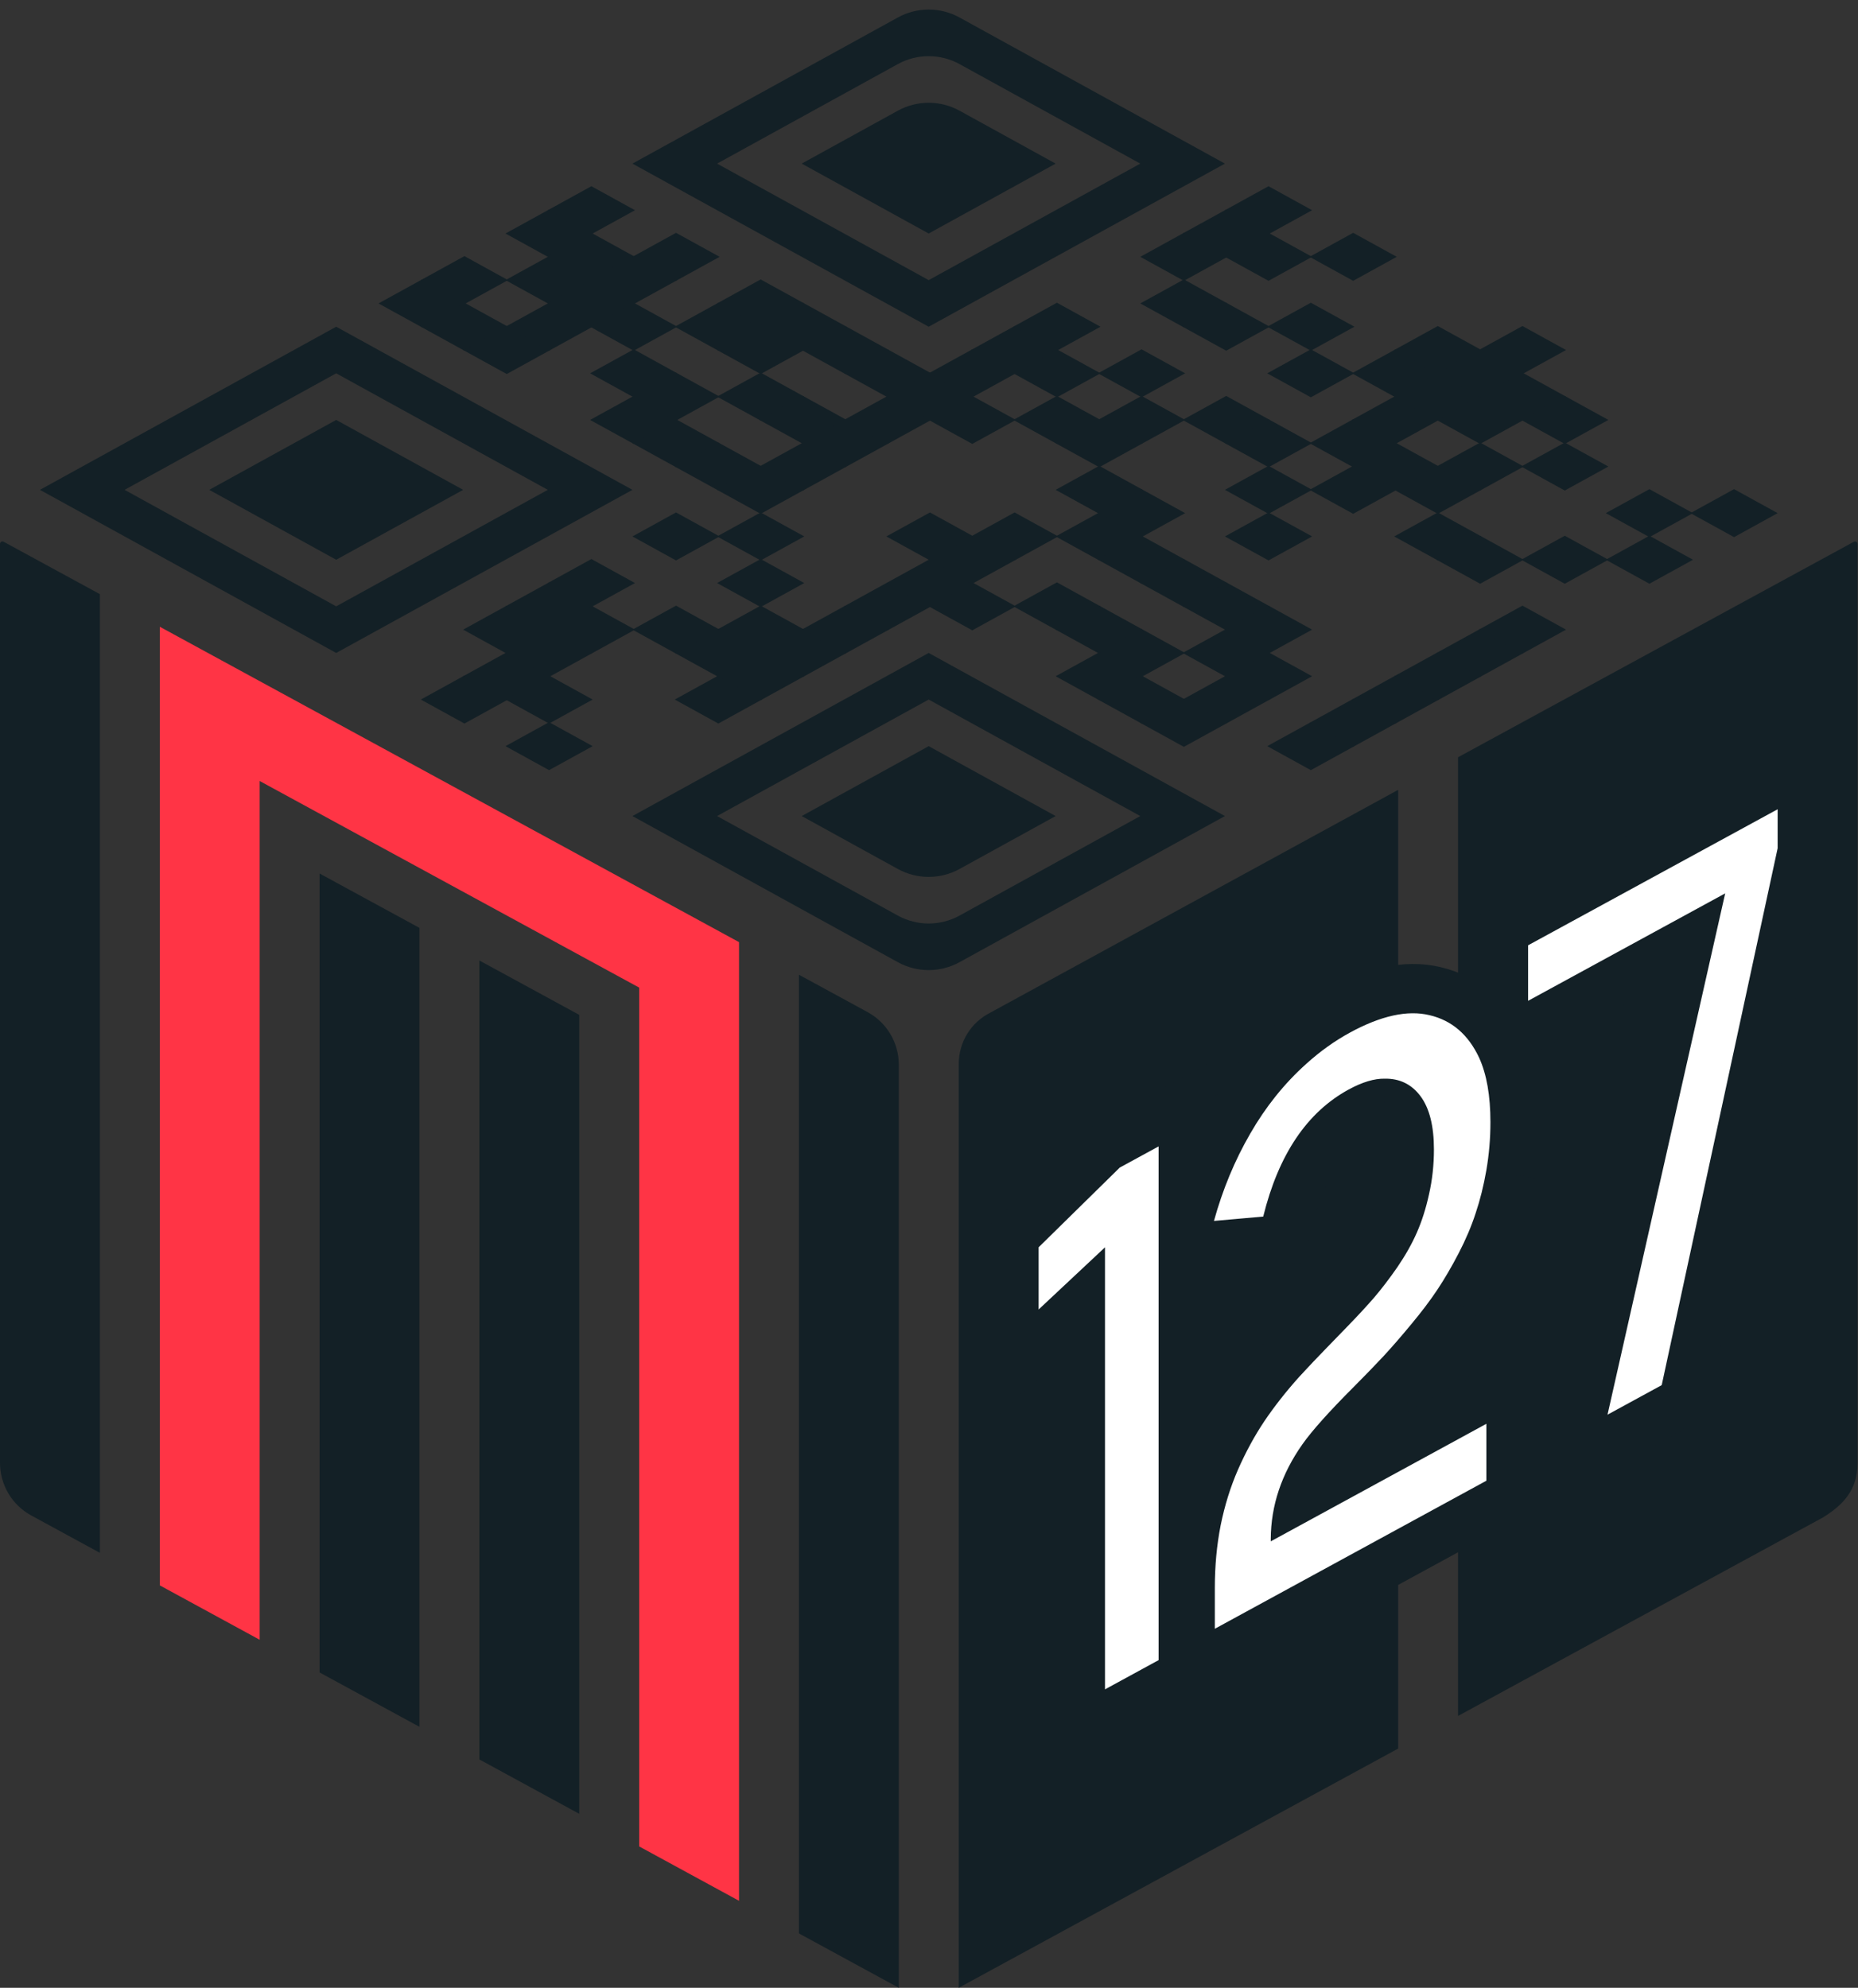 <?xml version="1.0" encoding="UTF-8" standalone="no"?>
<svg
   xmlns:dc="http://purl.org/dc/elements/1.1/"
   xmlns:cc="http://creativecommons.org/ns#"
   xmlns:rdf="http://www.w3.org/1999/02/22-rdf-syntax-ns#"
   xmlns:svg="http://www.w3.org/2000/svg"
   xmlns="http://www.w3.org/2000/svg"
   viewBox="0 0 502.79 537.931"
   height="537.931"
   width="502.79"
   xml:space="preserve"
   id="svg2"
   version="1.1"><rect x="0" y="0" width="502.79" height="537.931" fill="#333333" stroke="none"/><defs
     id="defs6" /><g
     transform="matrix(1.333,0,0,-1.333,0,537.931)"
     id="g10"><g
       transform="translate(194.628,50.775)"
       id="g12"><path
         id="path14"
         style="fill:#132026;fill-opacity:1;fill-rule:nonzero;stroke:none"
         d="m 6.472,147.225 c -4,-2 -6.472,-6 -6.472,-10.5 V -50.775 L 89.205,-2.208 V 192.421 Z" /></g><g
       transform="translate(194.628,55.411)"
       id="g16"><path
         id="path18"
         style="fill:#132026;fill-opacity:1;fill-rule:nonzero;stroke:none"
         d="M 101.369,194.407 V -0.221 l 74.103,40.31 c 4,2.5 6.992,5.5 6.992,11 V 237.717 c 0,0.379 -0.406,0.621 -0.739,0.439 z" /></g><g
       transform="translate(276.1,101.5)"
       id="g20"><path
         id="path22"
         style="fill:#132026;fill-opacity:1;fill-rule:nonzero;stroke:none"
         d="M 0,97 H 34 V 0 H 0 Z" /></g><g
       id="g24"><g
         transform="translate(210.847,26.903)"
         id="g26"><path
           id="path28"
           style="fill:#132026;fill-opacity:1;fill-rule:nonzero;stroke:none"
           d="m 13.473,123.425 h 10 v 23.074 L 6.635,130.722 Z M 0,110.801 H -10 V 87.726 L 6.838,103.503 Z m 0,12.627 -7.009,7.133 L -10,127.621 v -4.194 z m 16.473,16.187 -4.787,8.78 -1.226,-0.668 -0.996,-0.979 z m 7.884,4.298 h 10 v 16.842 l -14.787,-8.062 z m 0,-104.294 4.787,-8.78 5.213,2.842 v 5.938 z m -10.884,-5.934 h -10 V 16.842 l 14.787,8.062 z M 62.952,155.467 67.739,146.687 Z M 45.596,129.668 l 0.884,-9.961 7.117,0.632 1.709,6.938 z m -10.002,-0.888 -9.638,2.665 -3.843,-13.901 14.366,1.275 z m 7.354,17.706 8.654,-5.01 0.009,0.016 0.009,0.016 -8.673,4.977 z m 11.414,14.213 6.674,-7.447 0.016,0.014 0.016,0.014 -6.705,7.419 z m 8.825,6.31 -4.787,8.78 z m 16.179,3.542 -2.351,-9.72 0.031,-0.008 0.032,-0.007 2.288,9.735 z m 10.061,-8.639 9.097,4.153 -0.019,0.041 -0.019,0.041 -9.059,-4.234 z m 1.471,-22.81 9.852,-1.716 0.002,0.012 0.002,0.012 -9.856,1.691 z m -2.177,-8.748 -9.477,3.191 -0.017,-0.051 -0.017,-0.052 9.511,-3.088 z M 85.25,122.183 l -8.871,4.616 -0.004,-0.009 8.875,-4.608 z m -4.354,-7.439 8.313,-5.558 0.006,0.009 0.006,0.009 -8.325,5.541 z m -5.236,-6.921 -7.677,6.408 -0.017,-0.02 -0.017,-0.02 z m -5.648,-6.504 7.302,-6.832 0.024,0.026 0.024,0.026 -7.35,6.78 z m -6.001,-6.197 7.071,-7.071 0.009,0.009 0.009,0.009 -7.089,7.053 z m -10.472,-11.702 -8.173,5.763 -0.005,-0.007 8.178,-5.755 z m -6.413,-19.19 -10,0.058 -1.68e-4,-0.029 v -0.029 h 10 z m 0,-0.499 h -10 V 46.889 l 14.787,8.062 z m 43.772,23.865 h 10 V 104.438 L 86.111,96.376 Z m 0,-11.556 4.787,-8.78 5.213,2.842 V 76.04 Z M 35.771,45.984 h -10 V 29.142 l 14.787,8.062 z m 1.177,20.972 -9.801,1.987 -0.006,-0.03 -0.006,-0.03 9.813,-1.927 z m 3.53,11.341 -9.153,4.027 -0.004,-0.01 -0.004,-0.01 9.162,-4.007 z m 5.354,9.839 -8.282,5.604 -0.016,-0.024 -0.016,-0.024 8.314,-5.557 z m 7.06,8.985 -7.359,6.77 -0.044,-0.048 -0.043,-0.049 7.447,-6.674 z m 5.589,5.901 7.158,-6.983 0.009,0.009 0.009,0.009 -7.176,6.965 z m 4.118,4.243 -7.176,6.965 v 0 z m 5.472,5.908 7.55,-6.557 0.022,0.025 0.022,0.025 -7.594,6.507 z m 4.766,6.236 8.214,-5.704 0.026,0.038 0.026,0.038 -8.267,5.627 z m 3.942,7 -9.152,4.03 -0.007,-0.015 -0.007,-0.015 9.165,-4 z m 2.471,7.768 -9.751,2.218 -0.009,-0.038 -0.008,-0.038 9.768,-2.141 z m -9.002,23.484 -0.161,-9.999 0.164,-0.003 0.164,0.003 -0.167,9.999 z m 79.778,46.778 9.775,-2.111 0.225,1.043 v 1.067 z m -23.533,-108.992 4.787,-8.78 4.021,2.192 0.967,4.477 z m -11.002,-5.998 -9.755,2.202 -4.867,-21.563 19.408,10.582 z m 23.886,105.832 9.755,-2.202 4.867,21.563 -19.408,-10.582 z M 99.37,173.468 h -10 v -16.842 l 14.787,8.062 z m 0,11.271 -4.787,8.78 -5.213,-2.842 v -5.938 z m 50.656,27.618 h 10 v 16.842 l -14.787,-8.062 z M 6.635,130.722 -6.838,118.098 6.838,103.503 20.311,116.128 Z M 10,110.801 v 12.627 h -20 v -12.627 z m -2.991,5.494 16.473,16.187 -14.017,14.266 -16.473,-16.187 z m 14.252,14.54 7.884,4.298 -9.574,17.56 -7.884,-4.298 z M 14.357,143.912 V 39.618 h 20 V 143.912 Z m 5.213,-95.514 -10.884,-5.934 9.574,-17.56 10.884,5.934 z M 23.473,33.684 V 123.425 H 3.473 V 33.684 Z M 58.165,164.247 C 46.465,157.868 39.416,146.389 35.886,132.06 l 19.42,-4.783 c 2.668,10.831 7.189,16.551 12.433,19.411 z m -13.453,-24.618 -10.002,-0.888 1.768,-19.922 10.002,0.888 z m 0.521,-13.513 c 1.551,5.611 3.683,10.719 6.37,15.361 l -17.309,10.02 c -3.588,-6.198 -6.359,-12.894 -8.338,-20.051 z m 6.389,15.394 c 2.634,4.59 5.776,8.482 9.414,11.743 l -13.348,14.894 c -5.304,-4.754 -9.771,-10.336 -13.413,-16.682 z m 9.446,11.771 c 2.238,2.023 4.541,3.659 6.907,4.949 l -9.574,17.56 c -3.832,-2.089 -7.412,-4.66 -10.744,-7.671 z m 6.907,4.949 c 5.311,2.896 8.029,2.847 9.042,2.602 l 4.701,19.44 c -7.93,1.918 -15.999,-0.492 -23.317,-4.482 z m 9.105,2.587 c 1.147,-0.27 2.212,-0.835 3.289,-3.139 l 18.119,8.468 c -3.316,7.096 -8.958,12.29 -16.832,14.14 z m 3.251,-3.057 c 0.726,-1.591 1.392,-4.389 1.392,-8.935 H 101.722 c 0,6.202 -0.864,12.129 -3.197,17.24 z m 1.392,-8.935 c 0,-2.721 -0.227,-5.396 -0.68,-8.032 l 19.712,-3.382 c 0.646,3.765 0.968,7.572 0.968,11.414 z m -0.675,-8.007 c -0.473,-2.717 -1.082,-5.134 -1.802,-7.274 l 18.955,-6.381 c 1.084,3.219 1.926,6.634 2.551,10.223 z m -1.837,-7.377 c -0.672,-2.071 -1.604,-4.284 -2.831,-6.641 l 17.741,-9.233 c 1.676,3.22 3.058,6.454 4.112,9.699 z m -2.835,-6.65 c -1.268,-2.442 -2.538,-4.605 -3.803,-6.506 l 16.649,-11.081 c 1.716,2.578 3.348,5.374 4.904,8.372 z m -3.791,-6.488 c -1.218,-1.821 -2.741,-3.843 -4.601,-6.072 l 15.354,-12.816 c 2.219,2.659 4.187,5.251 5.872,7.77 z m -4.634,-6.112 c -1.907,-2.309 -3.669,-4.336 -5.288,-6.091 L 77.363,94.539 c 1.911,2.072 3.914,4.381 6.008,6.916 z m -5.24,-6.039 c -1.64,-1.753 -3.567,-3.743 -5.788,-5.976 L 71.1,88.07 c 2.328,2.34 4.402,4.481 6.214,6.417 z m -5.77,-5.957 C 51.852,97.106 47.848,92.704 45.366,89.184 L 61.711,77.658 c 1.44,2.042 4.418,5.441 9.37,10.393 z M 45.361,89.176 C 40.057,81.64 37.178,73.281 37.126,64.288 L 57.126,64.173 c 0.026,4.556 1.423,8.991 4.591,13.493 z M 37.126,64.231 v -0.499 h 20 v 0.499 z M 51.913,54.951 95.685,78.817 86.111,96.376 42.339,72.511 Z M 80.898,87.597 V 76.04 H 100.898 V 87.597 Z M 86.111,84.82 30.984,54.764 40.558,37.204 95.685,67.26 Z M 45.771,45.984 v 8.275 h -20 v -8.275 z m 0,8.275 c 0,3.886 0.341,7.469 0.989,10.77 L 27.135,68.883 C 26.214,64.196 25.771,59.314 25.771,54.259 Z m 0.977,10.711 c 0.695,3.428 1.669,6.525 2.891,9.32 l -18.324,8.015 C 29.479,78.105 28.099,73.642 27.147,68.943 Z m 2.883,9.301 c 1.353,3.076 2.863,5.838 4.515,8.309 L 37.517,93.693 C 35.168,90.177 33.109,86.381 31.324,82.324 Z m 4.483,8.262 c 1.762,2.605 3.831,5.244 6.225,7.915 L 45.445,103.795 C 42.504,100.514 39.866,97.164 37.549,93.74 Z m 6.137,7.819 c 1.778,1.933 3.574,3.829 5.388,5.689 l -14.317,13.965 c -1.951,-2 -3.881,-4.038 -5.79,-6.113 z m 5.405,5.706 4.118,4.243 -14.351,13.93 -4.118,-4.243 z m 4.118,4.243 c 2.243,2.311 4.2,4.421 5.846,6.316 l -15.1,13.114 c -1.335,-1.537 -3.026,-3.366 -5.097,-5.5 z m 5.89,6.366 c 1.793,2.092 3.587,4.449 5.386,7.04 l -16.428,11.407 c -1.496,-2.154 -2.879,-3.955 -4.145,-5.433 z m 5.438,7.116 c 1.932,2.838 3.569,5.714 4.84,8.627 l -18.33,8 c -0.69,-1.581 -1.68,-3.371 -3.043,-5.373 z m 4.827,8.597 c 1.325,3.01 2.339,6.245 3.087,9.657 l -19.536,4.283 c -0.507,-2.313 -1.141,-4.257 -1.855,-5.878 z m 3.07,9.58 c 0.839,3.691 1.249,7.471 1.249,11.323 h -20 c 0,-2.425 -0.257,-4.715 -0.751,-6.888 z m 1.249,11.323 c 0,5.764 -1.05,11.849 -4.665,16.739 L 69.502,148.132 c -0.007,0.01 0.747,-1.102 0.747,-4.85 z m -4.665,16.739 c -3.743,5.063 -9.245,7.742 -15.503,7.638 l 0.334,-19.997 c 0.091,0.002 0.072,-0.008 -0.029,0.013 -0.106,0.022 -0.258,0.068 -0.429,0.152 -0.171,0.084 -0.306,0.179 -0.397,0.257 -0.087,0.075 -0.101,0.106 -0.058,0.047 l 16.082,11.89 z m -15.175,7.638 c -4.476,0.072 -8.653,-1.455 -12.244,-3.413 l 9.574,-17.56 c 0.9,0.491 1.553,0.747 1.976,0.875 0.42,0.126 0.522,0.098 0.371,0.1 z m 69.842,38.89 -23.533,-108.992 19.549,-4.221 23.533,108.992 z m -18.546,-102.323 -11.002,-5.998 9.574,-17.56 11.002,5.998 z m 3.54,-16.98 23.886,105.832 -19.509,4.403 -23.886,-105.832 z m 9.345,116.813 -40.007,-21.812 9.574,-17.56 40.007,21.812 z M 109.37,173.468 v 11.271 H 89.37 V 173.468 Z m -5.213,2.491 50.656,27.618 -9.574,17.56 -50.656,-27.618 z m 35.869,36.398 v -7.918 h 20 v 7.918 z" /></g><g
         transform="translate(210.847,26.903)"
         id="g30"><path
           id="path32"
           style="fill:#ffffff;fill-opacity:1;fill-rule:nonzero;stroke:none"
           d="M 13.473,123.425 0,110.801 v 12.627 l 16.473,16.187 7.884,4.298 V 39.618 l -10.884,-5.934 z" /></g><g
         transform="translate(210.847,26.903)"
         id="g34"><path
           id="path36"
           style="fill:#ffffff;fill-opacity:1;fill-rule:nonzero;stroke:none"
           d="M 62.952,155.467 C 54.48,150.848 48.695,142.248 45.596,129.668 l -10.002,-0.888 c 1.765,6.384 4.216,12.286 7.354,17.706 3.138,5.468 6.942,10.205 11.414,14.213 2.785,2.517 5.726,4.62 8.825,6.31 6.315,3.443 11.708,4.624 16.179,3.542 4.511,-1.06 7.864,-3.94 10.061,-8.639 1.53,-3.351 2.295,-7.714 2.295,-13.088 0,-3.281 -0.275,-6.522 -0.824,-9.723 -0.549,-3.153 -1.275,-6.069 -2.177,-8.748 -0.863,-2.658 -2.02,-5.382 -3.471,-8.17 -1.412,-2.72 -2.863,-5.199 -4.354,-7.439 -1.451,-2.17 -3.197,-4.477 -5.236,-6.921 -2,-2.422 -3.883,-4.59 -5.648,-6.504 C 68.286,99.475 66.286,97.41 64.011,95.123 58.991,90.103 55.5,86.202 53.539,83.421 49.303,77.402 47.165,71.005 47.126,64.231 v -0.499 l 43.772,23.865 V 76.04 L 35.771,45.984 v 8.275 c 0,4.47 0.392,8.703 1.177,12.697 0.824,4.063 2,7.844 3.53,11.341 1.569,3.566 3.354,6.846 5.354,9.839 2.04,3.014 4.393,6.009 7.06,8.985 1.843,2.004 3.707,3.971 5.589,5.901 l 4.118,4.243 c 2.157,2.222 3.981,4.192 5.472,5.908 1.53,1.785 3.118,3.864 4.766,6.236 1.647,2.42 2.961,4.753 3.942,7 1.02,2.316 1.843,4.905 2.471,7.768 0.667,2.932 1,5.967 1,9.106 0,4.756 -0.902,8.354 -2.706,10.794 -1.804,2.44 -4.236,3.635 -7.295,3.584 -2.118,0.034 -4.55,-0.697 -7.295,-2.194 z" /></g><g
         transform="translate(210.847,26.903)"
         id="g38"><path
           id="path40"
           style="fill:#ffffff;fill-opacity:1;fill-rule:nonzero;stroke:none"
           d="M 150.026,204.439 126.492,95.447 115.491,89.448 139.377,195.28 99.37,173.468 v 11.271 l 50.656,27.618 z" /></g></g><g
       transform="translate(32.438,17.661)"
       id="g42"><path
         id="path44"
         style="fill:#ff3445;fill-opacity:1;fill-rule:nonzero;stroke:none"
         d="M 117.588,194.624 0,258.649 V 64.037 L 20.274,52.996 V 227.335 L 97.314,185.394 V 11.041 L 117.588,3.1e-5 Z" /></g><g
       transform="translate(0,88.525)"
       id="g46"><path
         id="path48"
         style="fill:#132026;fill-opacity:1;fill-rule:nonzero;stroke:none"
         d="M 20.274,194.407 V -0.221 L 6.348,7.361 C 2.435,9.491 0,13.589 0,18.044 V 204.603 c 0,0.379 0.406,0.621 0.739,0.439 z" /></g><g
       transform="translate(0,88.304)"
       id="g50"><path
         id="path52"
         style="fill:#132026;fill-opacity:1;fill-rule:nonzero;stroke:none"
         d="M 182.464,99.097 V -88.304 l -20.274,11.038 V 117.362 l 13.926,-7.582 c 3.912,-2.13 6.348,-6.228 6.348,-10.683 z" /></g><g
       transform="translate(64.876,52.982)"
       id="g54"><path
         id="path56"
         style="fill:#132026;fill-opacity:1;fill-rule:nonzero;stroke:none"
         d="M 0,11.038 V 173.235 L 20.274,162.197 V 0 Z" /></g><g
       transform="translate(64.876,52.981)"
       id="g58"><path
         id="path60"
         style="fill:#132026;fill-opacity:1;fill-rule:nonzero;stroke:none"
         d="M 32.438,155.576 V -6.622 L 52.712,-17.66 V 144.539 Z" /></g><g
       transform="translate(8.109,393.703)"
       id="g62"><path
         id="path64"
         style="fill:#132026;fill-opacity:1;fill-rule:nonzero;stroke:none"
         d="m 77.58,-46.88 -8.849,-4.872 8.849,-4.872 8.849,4.872 z" /></g><g
       transform="translate(8.109,393.703)"
       id="g66"><path
         id="path68"
         style="fill:#132026;fill-opacity:1;fill-rule:nonzero;stroke:none"
         d="m 86.172,-42.149 -8.849,-4.872 8.849,-4.872 8.849,4.872 z" /></g><g
       transform="translate(8.109,393.703)"
       id="g70"><path
         id="path72"
         style="fill:#132026;fill-opacity:1;fill-rule:nonzero;stroke:none"
         d="m 103.355,-32.688 -8.849,-4.872 8.849,-4.872 8.849,4.872 z" /></g><g
       transform="translate(8.109,393.703)"
       id="g74"><path
         id="path76"
         style="fill:#132026;fill-opacity:1;fill-rule:nonzero;stroke:none"
         d="m 111.946,-27.958 -8.849,-4.872 8.849,-4.872 8.849,4.872 z" /></g><g
       transform="translate(8.109,393.703)"
       id="g78"><path
         id="path80"
         style="fill:#132026;fill-opacity:1;fill-rule:nonzero;stroke:none"
         d="m 86.172,-51.61 -8.849,-4.872 8.849,-4.872 8.849,4.872 z" /></g><g
       transform="translate(8.109,393.703)"
       id="g82"><path
         id="path84"
         style="fill:#132026;fill-opacity:1;fill-rule:nonzero;stroke:none"
         d="m 103.355,-42.149 -8.849,-4.872 8.849,-4.872 8.849,4.872 z" /></g><g
       transform="translate(8.109,393.703)"
       id="g86"><path
         id="path88"
         style="fill:#132026;fill-opacity:1;fill-rule:nonzero;stroke:none"
         d="m 111.946,-37.419 -8.849,-4.872 8.849,-4.872 8.849,4.872 z" /></g><g
       transform="translate(8.109,393.703)"
       id="g90"><path
         id="path92"
         style="fill:#132026;fill-opacity:1;fill-rule:nonzero;stroke:none"
         d="m 94.763,-56.341 -8.849,-4.872 8.849,-4.872 8.849,4.872 z" /></g><g
       transform="translate(8.109,393.703)"
       id="g94"><path
         id="path96"
         style="fill:#132026;fill-opacity:1;fill-rule:nonzero;stroke:none"
         d="m 103.355,-51.61 -8.849,-4.872 8.849,-4.872 8.849,4.872 z" /></g><g
       transform="translate(8.109,393.703)"
       id="g98"><path
         id="path100"
         style="fill:#132026;fill-opacity:1;fill-rule:nonzero;stroke:none"
         d="m 111.946,-46.88 -8.849,-4.872 8.849,-4.872 8.849,4.872 z" /></g><g
       transform="translate(8.109,393.703)"
       id="g102"><path
         id="path104"
         style="fill:#132026;fill-opacity:1;fill-rule:nonzero;stroke:none"
         d="m 120.538,-42.149 -8.849,-4.872 8.849,-4.872 8.849,4.872 z" /></g><g
       transform="translate(8.109,393.703)"
       id="g106"><path
         id="path108"
         style="fill:#132026;fill-opacity:1;fill-rule:nonzero;stroke:none"
         d="m 129.129,-37.419 -8.849,-4.872 8.849,-4.872 8.849,4.872 z" /></g><g
       transform="translate(8.109,393.703)"
       id="g110"><path
         id="path112"
         style="fill:#132026;fill-opacity:1;fill-rule:nonzero;stroke:none"
         d="m 120.538,-51.61 -8.849,-4.872 8.849,-4.872 8.849,4.872 z" /></g><g
       transform="translate(8.109,393.703)"
       id="g114"><path
         id="path116"
         style="fill:#132026;fill-opacity:1;fill-rule:nonzero;stroke:none"
         d="m 120.538,-61.071 -8.849,-4.872 8.849,-4.872 8.849,4.872 z" /></g><g
       transform="translate(8.109,393.703)"
       id="g118"><path
         id="path120"
         style="fill:#132026;fill-opacity:1;fill-rule:nonzero;stroke:none"
         d="m 137.72,-51.61 -8.849,-4.872 8.849,-4.872 8.849,4.872 z" /></g><g
       transform="translate(8.109,393.703)"
       id="g122"><path
         id="path124"
         style="fill:#132026;fill-opacity:1;fill-rule:nonzero;stroke:none"
         d="m 146.312,-46.88 -8.849,-4.872 8.849,-4.872 8.849,4.872 z" /></g><g
       transform="translate(8.109,393.703)"
       id="g126"><path
         id="path128"
         style="fill:#132026;fill-opacity:1;fill-rule:nonzero;stroke:none"
         d="m 120.538,-70.532 -8.849,-4.872 8.849,-4.872 8.849,4.872 z" /></g><g
       transform="translate(8.109,393.703)"
       id="g130"><path
         id="path132"
         style="fill:#132026;fill-opacity:1;fill-rule:nonzero;stroke:none"
         d="m 129.129,-65.802 -8.849,-4.872 8.849,-4.872 8.849,4.872 z" /></g><g
       transform="translate(8.109,393.703)"
       id="g134"><path
         id="path136"
         style="fill:#132026;fill-opacity:1;fill-rule:nonzero;stroke:none"
         d="m 146.312,-56.341 -8.849,-4.872 8.849,-4.872 8.849,4.872 z" /></g><g
       transform="translate(8.109,393.703)"
       id="g138"><path
         id="path140"
         style="fill:#132026;fill-opacity:1;fill-rule:nonzero;stroke:none"
         d="m 154.903,-51.61 -8.849,-4.872 8.849,-4.872 8.849,4.872 z" /></g><g
       transform="translate(8.109,393.703)"
       id="g142"><path
         id="path144"
         style="fill:#132026;fill-opacity:1;fill-rule:nonzero;stroke:none"
         d="m 129.129,-75.263 -8.849,-4.872 8.849,-4.872 8.849,4.872 z" /></g><g
       transform="translate(8.109,393.703)"
       id="g146"><path
         id="path148"
         style="fill:#132026;fill-opacity:1;fill-rule:nonzero;stroke:none"
         d="m 146.312,-65.802 -8.849,-4.872 8.849,-4.872 8.849,4.872 z" /></g><g
       transform="translate(8.109,393.703)"
       id="g150"><path
         id="path152"
         style="fill:#132026;fill-opacity:1;fill-rule:nonzero;stroke:none"
         d="m 163.495,-56.341 -8.849,-4.872 8.849,-4.872 8.849,4.872 z" /></g><g
       transform="translate(8.109,393.703)"
       id="g154"><path
         id="path156"
         style="fill:#132026;fill-opacity:1;fill-rule:nonzero;stroke:none"
         d="m 137.72,-79.994 -8.849,-4.872 8.849,-4.872 8.849,4.872 z" /></g><g
       transform="translate(8.109,393.703)"
       id="g158"><path
         id="path160"
         style="fill:#132026;fill-opacity:1;fill-rule:nonzero;stroke:none"
         d="m 154.903,-70.532 -8.849,-4.872 8.849,-4.872 8.849,4.872 z" /></g><g
       transform="translate(8.109,393.703)"
       id="g162"><path
         id="path164"
         style="fill:#132026;fill-opacity:1;fill-rule:nonzero;stroke:none"
         d="m 172.086,-61.071 -8.849,-4.872 8.849,-4.872 8.849,4.872 z" /></g><g
       transform="translate(8.109,393.703)"
       id="g166"><path
         id="path168"
         style="fill:#132026;fill-opacity:1;fill-rule:nonzero;stroke:none"
         d="m 94.763,-113.107 -8.849,-4.872 8.849,-4.872 8.849,4.872 z" /></g><g
       transform="translate(8.109,393.703)"
       id="g170"><path
         id="path172"
         style="fill:#132026;fill-opacity:1;fill-rule:nonzero;stroke:none"
         d="m 103.355,-108.377 -8.849,-4.872 8.849,-4.872 8.849,4.872 z" /></g><g
       transform="translate(8.109,393.703)"
       id="g174"><path
         id="path176"
         style="fill:#132026;fill-opacity:1;fill-rule:nonzero;stroke:none"
         d="m 111.946,-103.646 -8.849,-4.872 8.849,-4.872 8.849,4.872 z" /></g><g
       transform="translate(8.109,393.703)"
       id="g178"><path
         id="path180"
         style="fill:#132026;fill-opacity:1;fill-rule:nonzero;stroke:none"
         d="m 129.129,-94.185 -8.849,-4.872 8.849,-4.872 8.849,4.872 z" /></g><g
       transform="translate(8.109,393.703)"
       id="g182"><path
         id="path184"
         style="fill:#132026;fill-opacity:1;fill-rule:nonzero;stroke:none"
         d="m 146.312,-84.724 -8.849,-4.872 8.849,-4.872 8.849,4.872 z" /></g><g
       transform="translate(8.109,393.703)"
       id="g186"><path
         id="path188"
         style="fill:#132026;fill-opacity:1;fill-rule:nonzero;stroke:none"
         d="m 154.903,-79.994 -8.849,-4.872 8.849,-4.872 8.849,4.872 z" /></g><g
       transform="translate(8.109,393.703)"
       id="g190"><path
         id="path192"
         style="fill:#132026;fill-opacity:1;fill-rule:nonzero;stroke:none"
         d="m 163.495,-75.263 -8.849,-4.872 8.849,-4.872 8.849,4.872 z" /></g><g
       transform="translate(8.109,393.703)"
       id="g194"><path
         id="path196"
         style="fill:#132026;fill-opacity:1;fill-rule:nonzero;stroke:none"
         d="m 172.086,-70.532 -8.849,-4.872 8.849,-4.872 8.849,4.872 z" /></g><g
       transform="translate(8.109,393.703)"
       id="g198"><path
         id="path200"
         style="fill:#132026;fill-opacity:1;fill-rule:nonzero;stroke:none"
         d="m 180.678,-65.802 -8.849,-4.872 8.849,-4.872 8.849,4.872 z" /></g><g
       transform="translate(8.109,393.703)"
       id="g202"><path
         id="path204"
         style="fill:#132026;fill-opacity:1;fill-rule:nonzero;stroke:none"
         d="m 189.269,-61.071 -8.849,-4.872 8.849,-4.872 8.849,4.872 z" /></g><g
       transform="translate(8.109,393.703)"
       id="g206"><path
         id="path208"
         style="fill:#132026;fill-opacity:1;fill-rule:nonzero;stroke:none"
         d="m 197.86,-56.341 -8.849,-4.872 8.849,-4.872 8.849,4.872 z" /></g><g
       transform="translate(8.109,393.703)"
       id="g210"><path
         id="path212"
         style="fill:#132026;fill-opacity:1;fill-rule:nonzero;stroke:none"
         d="m 206.452,-51.61 -8.849,-4.872 8.849,-4.872 8.849,4.872 z" /></g><g
       transform="translate(8.109,393.703)"
       id="g214"><path
         id="path216"
         style="fill:#132026;fill-opacity:1;fill-rule:nonzero;stroke:none"
         d="m 232.226,-37.419 -8.849,-4.872 8.849,-4.872 8.849,4.872 z" /></g><g
       transform="translate(8.109,393.703)"
       id="g218"><path
         id="path220"
         style="fill:#132026;fill-opacity:1;fill-rule:nonzero;stroke:none"
         d="m 240.817,-32.688 -8.849,-4.872 8.849,-4.872 8.849,4.872 z" /></g><g
       transform="translate(8.109,393.703)"
       id="g222"><path
         id="path224"
         style="fill:#132026;fill-opacity:1;fill-rule:nonzero;stroke:none"
         d="m 249.409,-27.958 -8.849,-4.872 8.849,-4.872 8.849,4.872 z" /></g><g
       transform="translate(8.109,393.703)"
       id="g226"><path
         id="path228"
         style="fill:#132026;fill-opacity:1;fill-rule:nonzero;stroke:none"
         d="m 86.172,-127.299 -8.849,-4.872 8.849,-4.872 8.849,4.872 z" /></g><g
       transform="translate(8.109,393.703)"
       id="g230"><path
         id="path232"
         style="fill:#132026;fill-opacity:1;fill-rule:nonzero;stroke:none"
         d="m 94.763,-122.568 -8.849,-4.872 8.849,-4.872 8.849,4.872 z" /></g><g
       transform="translate(8.109,393.703)"
       id="g234"><path
         id="path236"
         style="fill:#132026;fill-opacity:1;fill-rule:nonzero;stroke:none"
         d="m 103.355,-117.838 -8.849,-4.872 8.849,-4.872 8.849,4.872 z" /></g><g
       transform="translate(8.109,393.703)"
       id="g238"><path
         id="path240"
         style="fill:#132026;fill-opacity:1;fill-rule:nonzero;stroke:none"
         d="m 111.946,-113.107 -8.849,-4.872 8.849,-4.872 8.849,4.872 z" /></g><g
       transform="translate(8.109,393.703)"
       id="g242"><path
         id="path244"
         style="fill:#132026;fill-opacity:1;fill-rule:nonzero;stroke:none"
         d="m 146.312,-94.185 -8.849,-4.872 8.849,-4.872 8.849,4.872 z" /></g><g
       transform="translate(8.109,393.703)"
       id="g246"><path
         id="path248"
         style="fill:#132026;fill-opacity:1;fill-rule:nonzero;stroke:none"
         d="m 189.269,-70.532 -8.849,-4.872 8.849,-4.872 8.849,4.872 z" /></g><g
       transform="translate(8.109,393.703)"
       id="g250"><path
         id="path252"
         style="fill:#132026;fill-opacity:1;fill-rule:nonzero;stroke:none"
         d="m 206.452,-61.071 -8.849,-4.872 8.849,-4.872 8.849,4.872 z" /></g><g
       transform="translate(8.109,393.703)"
       id="g254"><path
         id="path256"
         style="fill:#132026;fill-opacity:1;fill-rule:nonzero;stroke:none"
         d="m 232.226,-46.88 -8.849,-4.872 8.849,-4.872 8.849,4.872 z" /></g><g
       transform="translate(8.109,393.703)"
       id="g258"><path
         id="path260"
         style="fill:#132026;fill-opacity:1;fill-rule:nonzero;stroke:none"
         d="m 249.409,-37.419 -8.849,-4.872 8.849,-4.872 8.849,4.872 z" /></g><g
       transform="translate(8.109,393.703)"
       id="g262"><path
         id="path264"
         style="fill:#132026;fill-opacity:1;fill-rule:nonzero;stroke:none"
         d="m 103.355,-127.299 -8.849,-4.872 8.849,-4.872 8.849,4.872 z" /></g><g
       transform="translate(8.109,393.703)"
       id="g266"><path
         id="path268"
         style="fill:#132026;fill-opacity:1;fill-rule:nonzero;stroke:none"
         d="m 129.129,-113.107 -8.849,-4.872 8.849,-4.872 8.849,4.872 z" /></g><g
       transform="translate(8.109,393.703)"
       id="g270"><path
         id="path272"
         style="fill:#132026;fill-opacity:1;fill-rule:nonzero;stroke:none"
         d="m 146.312,-103.646 -8.849,-4.872 8.849,-4.872 8.849,4.872 z" /></g><g
       transform="translate(8.109,393.703)"
       id="g274"><path
         id="path276"
         style="fill:#132026;fill-opacity:1;fill-rule:nonzero;stroke:none"
         d="m 206.452,-70.532 -8.849,-4.872 8.849,-4.872 8.849,4.872 z" /></g><g
       transform="translate(8.109,393.703)"
       id="g278"><path
         id="path280"
         style="fill:#132026;fill-opacity:1;fill-rule:nonzero;stroke:none"
         d="m 223.635,-61.071 -8.849,-4.872 8.849,-4.872 8.849,4.872 z" /></g><g
       transform="translate(8.109,393.703)"
       id="g282"><path
         id="path284"
         style="fill:#132026;fill-opacity:1;fill-rule:nonzero;stroke:none"
         d="m 240.817,-51.61 -8.849,-4.872 8.849,-4.872 8.849,4.872 z" /></g><g
       transform="translate(8.109,393.703)"
       id="g286"><path
         id="path288"
         style="fill:#132026;fill-opacity:1;fill-rule:nonzero;stroke:none"
         d="m 266.592,-37.419 -8.849,-4.872 8.849,-4.872 8.849,4.872 z" /></g><g
       transform="translate(8.109,393.703)"
       id="g290"><path
         id="path292"
         style="fill:#132026;fill-opacity:1;fill-rule:nonzero;stroke:none"
         d="m 103.355,-136.76 -8.849,-4.872 8.849,-4.872 8.849,4.872 z" /></g><g
       transform="translate(8.109,393.703)"
       id="g294"><path
         id="path296"
         style="fill:#132026;fill-opacity:1;fill-rule:nonzero;stroke:none"
         d="m 137.72,-117.838 -8.849,-4.872 8.849,-4.872 8.849,4.872 z" /></g><g
       transform="translate(8.109,393.703)"
       id="g298"><path
         id="path300"
         style="fill:#132026;fill-opacity:1;fill-rule:nonzero;stroke:none"
         d="m 146.312,-113.107 -8.849,-4.872 8.849,-4.872 8.849,4.872 z" /></g><g
       transform="translate(8.109,393.703)"
       id="g302"><path
         id="path304"
         style="fill:#132026;fill-opacity:1;fill-rule:nonzero;stroke:none"
         d="m 180.678,-94.185 -8.849,-4.872 8.849,-4.872 8.849,4.872 z" /></g><g
       transform="translate(8.109,393.703)"
       id="g306"><path
         id="path308"
         style="fill:#132026;fill-opacity:1;fill-rule:nonzero;stroke:none"
         d="m 215.043,-75.263 -8.849,-4.872 8.849,-4.872 8.849,4.872 z" /></g><g
       transform="translate(8.109,393.703)"
       id="g310"><path
         id="path312"
         style="fill:#132026;fill-opacity:1;fill-rule:nonzero;stroke:none"
         d="m 223.635,-70.532 -8.849,-4.872 8.849,-4.872 8.849,4.872 z" /></g><g
       transform="translate(8.109,393.703)"
       id="g314"><path
         id="path316"
         style="fill:#132026;fill-opacity:1;fill-rule:nonzero;stroke:none"
         d="m 258,-51.61 -8.849,-4.872 8.849,-4.872 8.849,4.872 z" /></g><g
       transform="translate(8.109,393.703)"
       id="g318"><path
         id="path320"
         style="fill:#132026;fill-opacity:1;fill-rule:nonzero;stroke:none"
         d="m 137.72,-127.299 -8.849,-4.872 8.849,-4.872 8.849,4.872 z" /></g><g
       transform="translate(8.109,393.703)"
       id="g322"><path
         id="path324"
         style="fill:#132026;fill-opacity:1;fill-rule:nonzero;stroke:none"
         d="m 146.312,-122.568 -8.849,-4.872 8.849,-4.872 8.849,4.872 z" /></g><g
       transform="translate(8.109,393.703)"
       id="g326"><path
         id="path328"
         style="fill:#132026;fill-opacity:1;fill-rule:nonzero;stroke:none"
         d="m 154.903,-117.838 -8.849,-4.872 8.849,-4.872 8.849,4.872 z" /></g><g
       transform="translate(8.109,393.703)"
       id="g330"><path
         id="path332"
         style="fill:#132026;fill-opacity:1;fill-rule:nonzero;stroke:none"
         d="m 163.495,-113.107 -8.849,-4.872 8.849,-4.872 8.849,4.872 z" /></g><g
       transform="translate(8.109,393.703)"
       id="g334"><path
         id="path336"
         style="fill:#132026;fill-opacity:1;fill-rule:nonzero;stroke:none"
         d="m 172.086,-108.377 -8.849,-4.872 8.849,-4.872 8.849,4.872 z" /></g><g
       transform="translate(8.109,393.703)"
       id="g338"><path
         id="path340"
         style="fill:#132026;fill-opacity:1;fill-rule:nonzero;stroke:none"
         d="m 180.678,-103.646 -8.849,-4.872 8.849,-4.872 8.849,4.872 z" /></g><g
       transform="translate(8.109,393.703)"
       id="g342"><path
         id="path344"
         style="fill:#132026;fill-opacity:1;fill-rule:nonzero;stroke:none"
         d="m 189.269,-98.916 -8.849,-4.872 8.849,-4.872 8.849,4.872 z" /></g><g
       transform="translate(8.109,393.703)"
       id="g346"><path
         id="path348"
         style="fill:#132026;fill-opacity:1;fill-rule:nonzero;stroke:none"
         d="m 197.86,-94.185 -8.849,-4.872 8.849,-4.872 8.849,4.872 z" /></g><g
       transform="translate(8.109,393.703)"
       id="g350"><path
         id="path352"
         style="fill:#132026;fill-opacity:1;fill-rule:nonzero;stroke:none"
         d="m 215.043,-84.724 -8.849,-4.872 8.849,-4.872 8.849,4.872 z" /></g><g
       transform="translate(8.109,393.703)"
       id="g354"><path
         id="path356"
         style="fill:#132026;fill-opacity:1;fill-rule:nonzero;stroke:none"
         d="m 240.817,-70.532 -8.849,-4.872 8.849,-4.872 8.849,4.872 z" /></g><g
       transform="translate(8.109,393.703)"
       id="g358"><path
         id="path360"
         style="fill:#132026;fill-opacity:1;fill-rule:nonzero;stroke:none"
         d="m 258,-61.071 -8.849,-4.872 8.849,-4.872 8.849,4.872 z" /></g><g
       transform="translate(8.109,393.703)"
       id="g362"><path
         id="path364"
         style="fill:#132026;fill-opacity:1;fill-rule:nonzero;stroke:none"
         d="m 189.269,-108.377 -8.849,-4.872 8.849,-4.872 8.849,4.872 z" /></g><g
       transform="translate(8.109,393.703)"
       id="g366"><path
         id="path368"
         style="fill:#132026;fill-opacity:1;fill-rule:nonzero;stroke:none"
         d="m 215.043,-94.185 -8.849,-4.872 8.849,-4.872 8.849,4.872 z" /></g><g
       transform="translate(8.109,393.703)"
       id="g370"><path
         id="path372"
         style="fill:#132026;fill-opacity:1;fill-rule:nonzero;stroke:none"
         d="m 223.635,-89.455 -8.849,-4.872 8.849,-4.872 8.849,4.872 z" /></g><g
       transform="translate(8.109,393.703)"
       id="g374"><path
         id="path376"
         style="fill:#132026;fill-opacity:1;fill-rule:nonzero;stroke:none"
         d="m 249.409,-75.263 -8.849,-4.872 8.849,-4.872 8.849,4.872 z" /></g><g
       transform="translate(8.109,393.703)"
       id="g378"><path
         id="path380"
         style="fill:#132026;fill-opacity:1;fill-rule:nonzero;stroke:none"
         d="m 275.183,-61.071 -8.849,-4.872 8.849,-4.872 8.849,4.872 z" /></g><g
       transform="translate(8.109,393.703)"
       id="g382"><path
         id="path384"
         style="fill:#132026;fill-opacity:1;fill-rule:nonzero;stroke:none"
         d="m 283.774,-56.341 -8.849,-4.872 8.849,-4.872 8.849,4.872 z" /></g><g
       transform="translate(8.109,393.703)"
       id="g386"><path
         id="path388"
         style="fill:#132026;fill-opacity:1;fill-rule:nonzero;stroke:none"
         d="m 206.452,-108.377 -8.849,-4.872 8.849,-4.872 8.849,4.872 z" /></g><g
       transform="translate(8.109,393.703)"
       id="g390"><path
         id="path392"
         style="fill:#132026;fill-opacity:1;fill-rule:nonzero;stroke:none"
         d="m 223.635,-98.916 -8.849,-4.872 8.849,-4.872 8.849,4.872 z" /></g><g
       transform="translate(8.109,393.703)"
       id="g394"><path
         id="path396"
         style="fill:#132026;fill-opacity:1;fill-rule:nonzero;stroke:none"
         d="m 249.409,-84.724 -8.849,-4.872 8.849,-4.872 8.849,4.872 z" /></g><g
       transform="translate(8.109,393.703)"
       id="g398"><path
         id="path400"
         style="fill:#132026;fill-opacity:1;fill-rule:nonzero;stroke:none"
         d="m 266.592,-75.263 -8.849,-4.872 8.849,-4.872 8.849,4.872 z" /></g><g
       transform="translate(8.109,393.703)"
       id="g402"><path
         id="path404"
         style="fill:#132026;fill-opacity:1;fill-rule:nonzero;stroke:none"
         d="m 275.183,-70.532 -8.849,-4.872 8.849,-4.872 8.849,4.872 z" /></g><g
       transform="translate(8.109,393.703)"
       id="g406"><path
         id="path408"
         style="fill:#132026;fill-opacity:1;fill-rule:nonzero;stroke:none"
         d="m 283.774,-65.802 -8.849,-4.872 8.849,-4.872 8.849,4.872 z" /></g><g
       transform="translate(8.109,393.703)"
       id="g410"><path
         id="path412"
         style="fill:#132026;fill-opacity:1;fill-rule:nonzero;stroke:none"
         d="m 292.366,-61.071 -8.849,-4.872 8.849,-4.872 8.849,4.872 z" /></g><g
       transform="translate(8.109,393.703)"
       id="g414"><path
         id="path416"
         style="fill:#132026;fill-opacity:1;fill-rule:nonzero;stroke:none"
         d="m 300.957,-56.341 -8.849,-4.872 8.849,-4.872 8.849,4.872 z" /></g><g
       transform="translate(8.109,393.703)"
       id="g418"><path
         id="path420"
         style="fill:#132026;fill-opacity:1;fill-rule:nonzero;stroke:none"
         d="m 215.043,-113.107 -8.849,-4.872 8.849,-4.872 8.849,4.872 z" /></g><g
       transform="translate(8.109,393.703)"
       id="g422"><path
         id="path424"
         style="fill:#132026;fill-opacity:1;fill-rule:nonzero;stroke:none"
         d="m 232.226,-103.646 -8.849,-4.872 8.849,-4.872 8.849,4.872 z" /></g><g
       transform="translate(8.109,393.703)"
       id="g426"><path
         id="path428"
         style="fill:#132026;fill-opacity:1;fill-rule:nonzero;stroke:none"
         d="m 249.409,-94.185 -8.849,-4.872 8.849,-4.872 8.849,4.872 z" /></g><g
       transform="translate(8.109,393.703)"
       id="g430"><path
         id="path432"
         style="fill:#132026;fill-opacity:1;fill-rule:nonzero;stroke:none"
         d="m 266.592,-84.724 -8.849,-4.872 8.849,-4.872 8.849,4.872 z" /></g><g
       transform="translate(8.109,393.703)"
       id="g434"><path
         id="path436"
         style="fill:#132026;fill-opacity:1;fill-rule:nonzero;stroke:none"
         d="m 275.183,-79.994 -8.849,-4.872 8.849,-4.872 8.849,4.872 z" /></g><g
       transform="translate(8.109,393.703)"
       id="g438"><path
         id="path440"
         style="fill:#132026;fill-opacity:1;fill-rule:nonzero;stroke:none"
         d="m 292.366,-70.532 -8.849,-4.872 8.849,-4.872 8.849,4.872 z" /></g><g
       transform="translate(8.109,393.703)"
       id="g442"><path
         id="path444"
         style="fill:#132026;fill-opacity:1;fill-rule:nonzero;stroke:none"
         d="m 300.957,-65.802 -8.849,-4.872 8.849,-4.872 8.849,4.872 z" /></g><g
       transform="translate(8.109,393.703)"
       id="g446"><path
         id="path448"
         style="fill:#132026;fill-opacity:1;fill-rule:nonzero;stroke:none"
         d="m 215.043,-122.568 -8.849,-4.872 8.849,-4.872 8.849,4.872 z" /></g><g
       transform="translate(8.109,393.703)"
       id="g450"><path
         id="path452"
         style="fill:#132026;fill-opacity:1;fill-rule:nonzero;stroke:none"
         d="m 223.635,-117.838 -8.849,-4.872 8.849,-4.872 8.849,4.872 z" /></g><g
       transform="translate(8.109,393.703)"
       id="g454"><path
         id="path456"
         style="fill:#132026;fill-opacity:1;fill-rule:nonzero;stroke:none"
         d="m 240.817,-108.377 -8.849,-4.872 8.849,-4.872 8.849,4.872 z" /></g><g
       transform="translate(8.109,393.703)"
       id="g458"><path
         id="path460"
         style="fill:#132026;fill-opacity:1;fill-rule:nonzero;stroke:none"
         d="m 283.775,-84.724 -8.849,-4.872 8.849,-4.872 8.849,4.872 z" /></g><g
       transform="translate(8.109,393.703)"
       id="g462"><path
         id="path464"
         style="fill:#132026;fill-opacity:1;fill-rule:nonzero;stroke:none"
         d="m 292.366,-79.994 -8.849,-4.872 8.849,-4.872 8.849,4.872 z" /></g><g
       transform="translate(8.109,393.703)"
       id="g466"><path
         id="path468"
         style="fill:#132026;fill-opacity:1;fill-rule:nonzero;stroke:none"
         d="m 309.549,-70.532 -8.849,-4.872 8.849,-4.872 8.849,4.872 z" /></g><g
       transform="translate(8.109,393.703)"
       id="g470"><path
         id="path472"
         style="fill:#132026;fill-opacity:1;fill-rule:nonzero;stroke:none"
         d="m 223.635,-127.299 -8.849,-4.872 8.849,-4.872 8.849,4.872 z" /></g><g
       transform="translate(8.109,393.703)"
       id="g474"><path
         id="path476"
         style="fill:#132026;fill-opacity:1;fill-rule:nonzero;stroke:none"
         d="m 240.817,-117.838 -8.849,-4.872 8.849,-4.872 8.849,4.872 z" /></g><g
       transform="translate(8.109,393.703)"
       id="g478"><path
         id="path480"
         style="fill:#132026;fill-opacity:1;fill-rule:nonzero;stroke:none"
         d="m 249.409,-113.107 -8.849,-4.872 8.849,-4.872 8.849,4.872 z" /></g><g
       transform="translate(8.109,393.703)"
       id="g482"><path
         id="path484"
         style="fill:#132026;fill-opacity:1;fill-rule:nonzero;stroke:none"
         d="m 283.775,-94.185 -8.849,-4.872 8.849,-4.872 8.849,4.872 z" /></g><g
       transform="translate(8.109,393.703)"
       id="g486"><path
         id="path488"
         style="fill:#132026;fill-opacity:1;fill-rule:nonzero;stroke:none"
         d="m 309.549,-79.994 -8.849,-4.872 8.849,-4.872 8.849,4.872 z" /></g><g
       transform="translate(8.109,393.703)"
       id="g490"><path
         id="path492"
         style="fill:#132026;fill-opacity:1;fill-rule:nonzero;stroke:none"
         d="m 232.226,-132.03 -8.849,-4.872 8.849,-4.872 8.849,4.872 z" /></g><g
       transform="translate(8.109,393.703)"
       id="g494"><path
         id="path496"
         style="fill:#132026;fill-opacity:1;fill-rule:nonzero;stroke:none"
         d="m 240.817,-127.299 -8.849,-4.872 8.849,-4.872 8.849,4.872 z" /></g><g
       transform="translate(8.109,393.703)"
       id="g498"><path
         id="path500"
         style="fill:#132026;fill-opacity:1;fill-rule:nonzero;stroke:none"
         d="m 249.409,-122.568 -8.849,-4.872 8.849,-4.872 8.849,4.872 z" /></g><g
       transform="translate(8.109,393.703)"
       id="g502"><path
         id="path504"
         style="fill:#132026;fill-opacity:1;fill-rule:nonzero;stroke:none"
         d="m 292.366,-98.916 -8.849,-4.872 8.849,-4.872 8.849,4.872 z" /></g><g
       transform="translate(8.109,393.703)"
       id="g506"><path
         id="path508"
         style="fill:#132026;fill-opacity:1;fill-rule:nonzero;stroke:none"
         d="m 309.549,-98.916 -8.849,-4.872 8.849,-4.872 8.849,4.872 z" /></g><g
       transform="translate(8.109,393.703)"
       id="g510"><path
         id="path512"
         style="fill:#132026;fill-opacity:1;fill-rule:nonzero;stroke:none"
         d="m 326.732,-89.455 -8.849,-4.872 8.849,-4.872 8.849,4.872 z" /></g><g
       transform="translate(8.109,393.703)"
       id="g514"><path
         id="path516"
         style="fill:#132026;fill-opacity:1;fill-rule:nonzero;stroke:none"
         d="m 258,-136.76 -8.849,-4.872 8.849,-4.872 8.849,4.872 z" /></g><g
       transform="translate(8.109,393.703)"
       id="g518"><path
         id="path520"
         style="fill:#132026;fill-opacity:1;fill-rule:nonzero;stroke:none"
         d="m 266.592,-132.03 -8.849,-4.872 8.849,-4.872 8.849,4.872 z" /></g><g
       transform="translate(8.109,393.703)"
       id="g522"><path
         id="path524"
         style="fill:#132026;fill-opacity:1;fill-rule:nonzero;stroke:none"
         d="m 275.183,-127.299 -8.849,-4.872 8.849,-4.872 8.849,4.872 z" /></g><g
       transform="translate(8.109,393.703)"
       id="g526"><path
         id="path528"
         style="fill:#132026;fill-opacity:1;fill-rule:nonzero;stroke:none"
         d="m 283.775,-122.568 -8.849,-4.872 8.849,-4.872 8.849,4.872 z" /></g><g
       transform="translate(8.109,393.703)"
       id="g530"><path
         id="path532"
         style="fill:#132026;fill-opacity:1;fill-rule:nonzero;stroke:none"
         d="m 292.366,-117.838 -8.849,-4.872 8.849,-4.872 8.849,4.872 z" /></g><g
       transform="translate(8.109,393.703)"
       id="g534"><path
         id="path536"
         style="fill:#132026;fill-opacity:1;fill-rule:nonzero;stroke:none"
         d="m 300.957,-113.107 -8.849,-4.872 8.849,-4.872 8.849,4.872 z" /></g><g
       transform="translate(8.109,393.703)"
       id="g538"><path
         id="path540"
         style="fill:#132026;fill-opacity:1;fill-rule:nonzero;stroke:none"
         d="m 326.732,-98.916 -8.849,-4.872 8.849,-4.872 8.849,4.872 z" /></g><g
       transform="translate(8.109,393.703)"
       id="g542"><path
         id="path544"
         style="fill:#132026;fill-opacity:1;fill-rule:nonzero;stroke:none"
         d="m 343.914,-89.455 -8.849,-4.872 8.849,-4.872 8.849,4.872 z" /></g><g
       transform="translate(8.109,337.22)"
       id="g546"><path
         id="path548"
         style="fill:#132026;fill-opacity:1;fill-rule:nonzero;stroke:none"
         d="M 0,-33.114 60.14,-66.228 120.28,-33.114 60.14,8e-6 Z m 103.097,0 -42.957,-23.653 -42.957,23.653 42.957,23.653 z" /></g><g
       transform="translate(8.109,338.523)"
       id="g550"><path
         id="path552"
         style="fill:#132026;fill-opacity:1;fill-rule:nonzero;stroke:none"
         d="m 120.28,31.811 60.14,-33.114 60.14,33.114 -53.87,29.661 c -3.904,2.15 -8.637,2.15 -12.541,-4e-6 z m 103.097,0 -42.957,-23.653 -42.957,23.653 36.687,20.2 c 3.904,2.15 8.637,2.15 12.541,0 z" /></g><g
       transform="translate(8.109,338.523)"
       id="g554"><path
         id="path556"
         style="fill:#132026;fill-opacity:1;fill-rule:nonzero;stroke:none"
         d="m 120.28,-100.644 53.87,-29.661 c 3.904,-2.15 8.637,-2.15 12.541,0 l 53.87,29.661 -60.14,33.114 z m 103.097,0 -36.687,-20.2 c -3.904,-2.15 -8.637,-2.15 -12.541,0 l -36.687,20.2 42.957,23.653 z" /></g><g
       transform="translate(8.109,375.065)"
       id="g558"><path
         id="path560"
         style="fill:#132026;fill-opacity:1;fill-rule:nonzero;stroke:none"
         d="m 60.14,-56.767 -25.774,-14.192 25.774,-14.192 25.774,14.192 z" /></g><g
       transform="translate(8.109,376.368)"
       id="g562"><path
         id="path564"
         style="fill:#132026;fill-opacity:1;fill-rule:nonzero;stroke:none"
         d="m 186.69,4.706 c -3.904,2.15 -8.637,2.15 -12.541,2e-6 l -19.504,-10.739 25.774,-14.192 25.774,14.192 z" /></g><g
       transform="translate(8.109,376.368)"
       id="g566"><path
         id="path568"
         style="fill:#132026;fill-opacity:1;fill-rule:nonzero;stroke:none"
         d="m 180.42,-124.297 -25.774,-14.192 19.504,-10.739 c 3.904,-2.15 8.637,-2.15 12.541,0 l 19.504,10.739 z" /></g></g></svg>